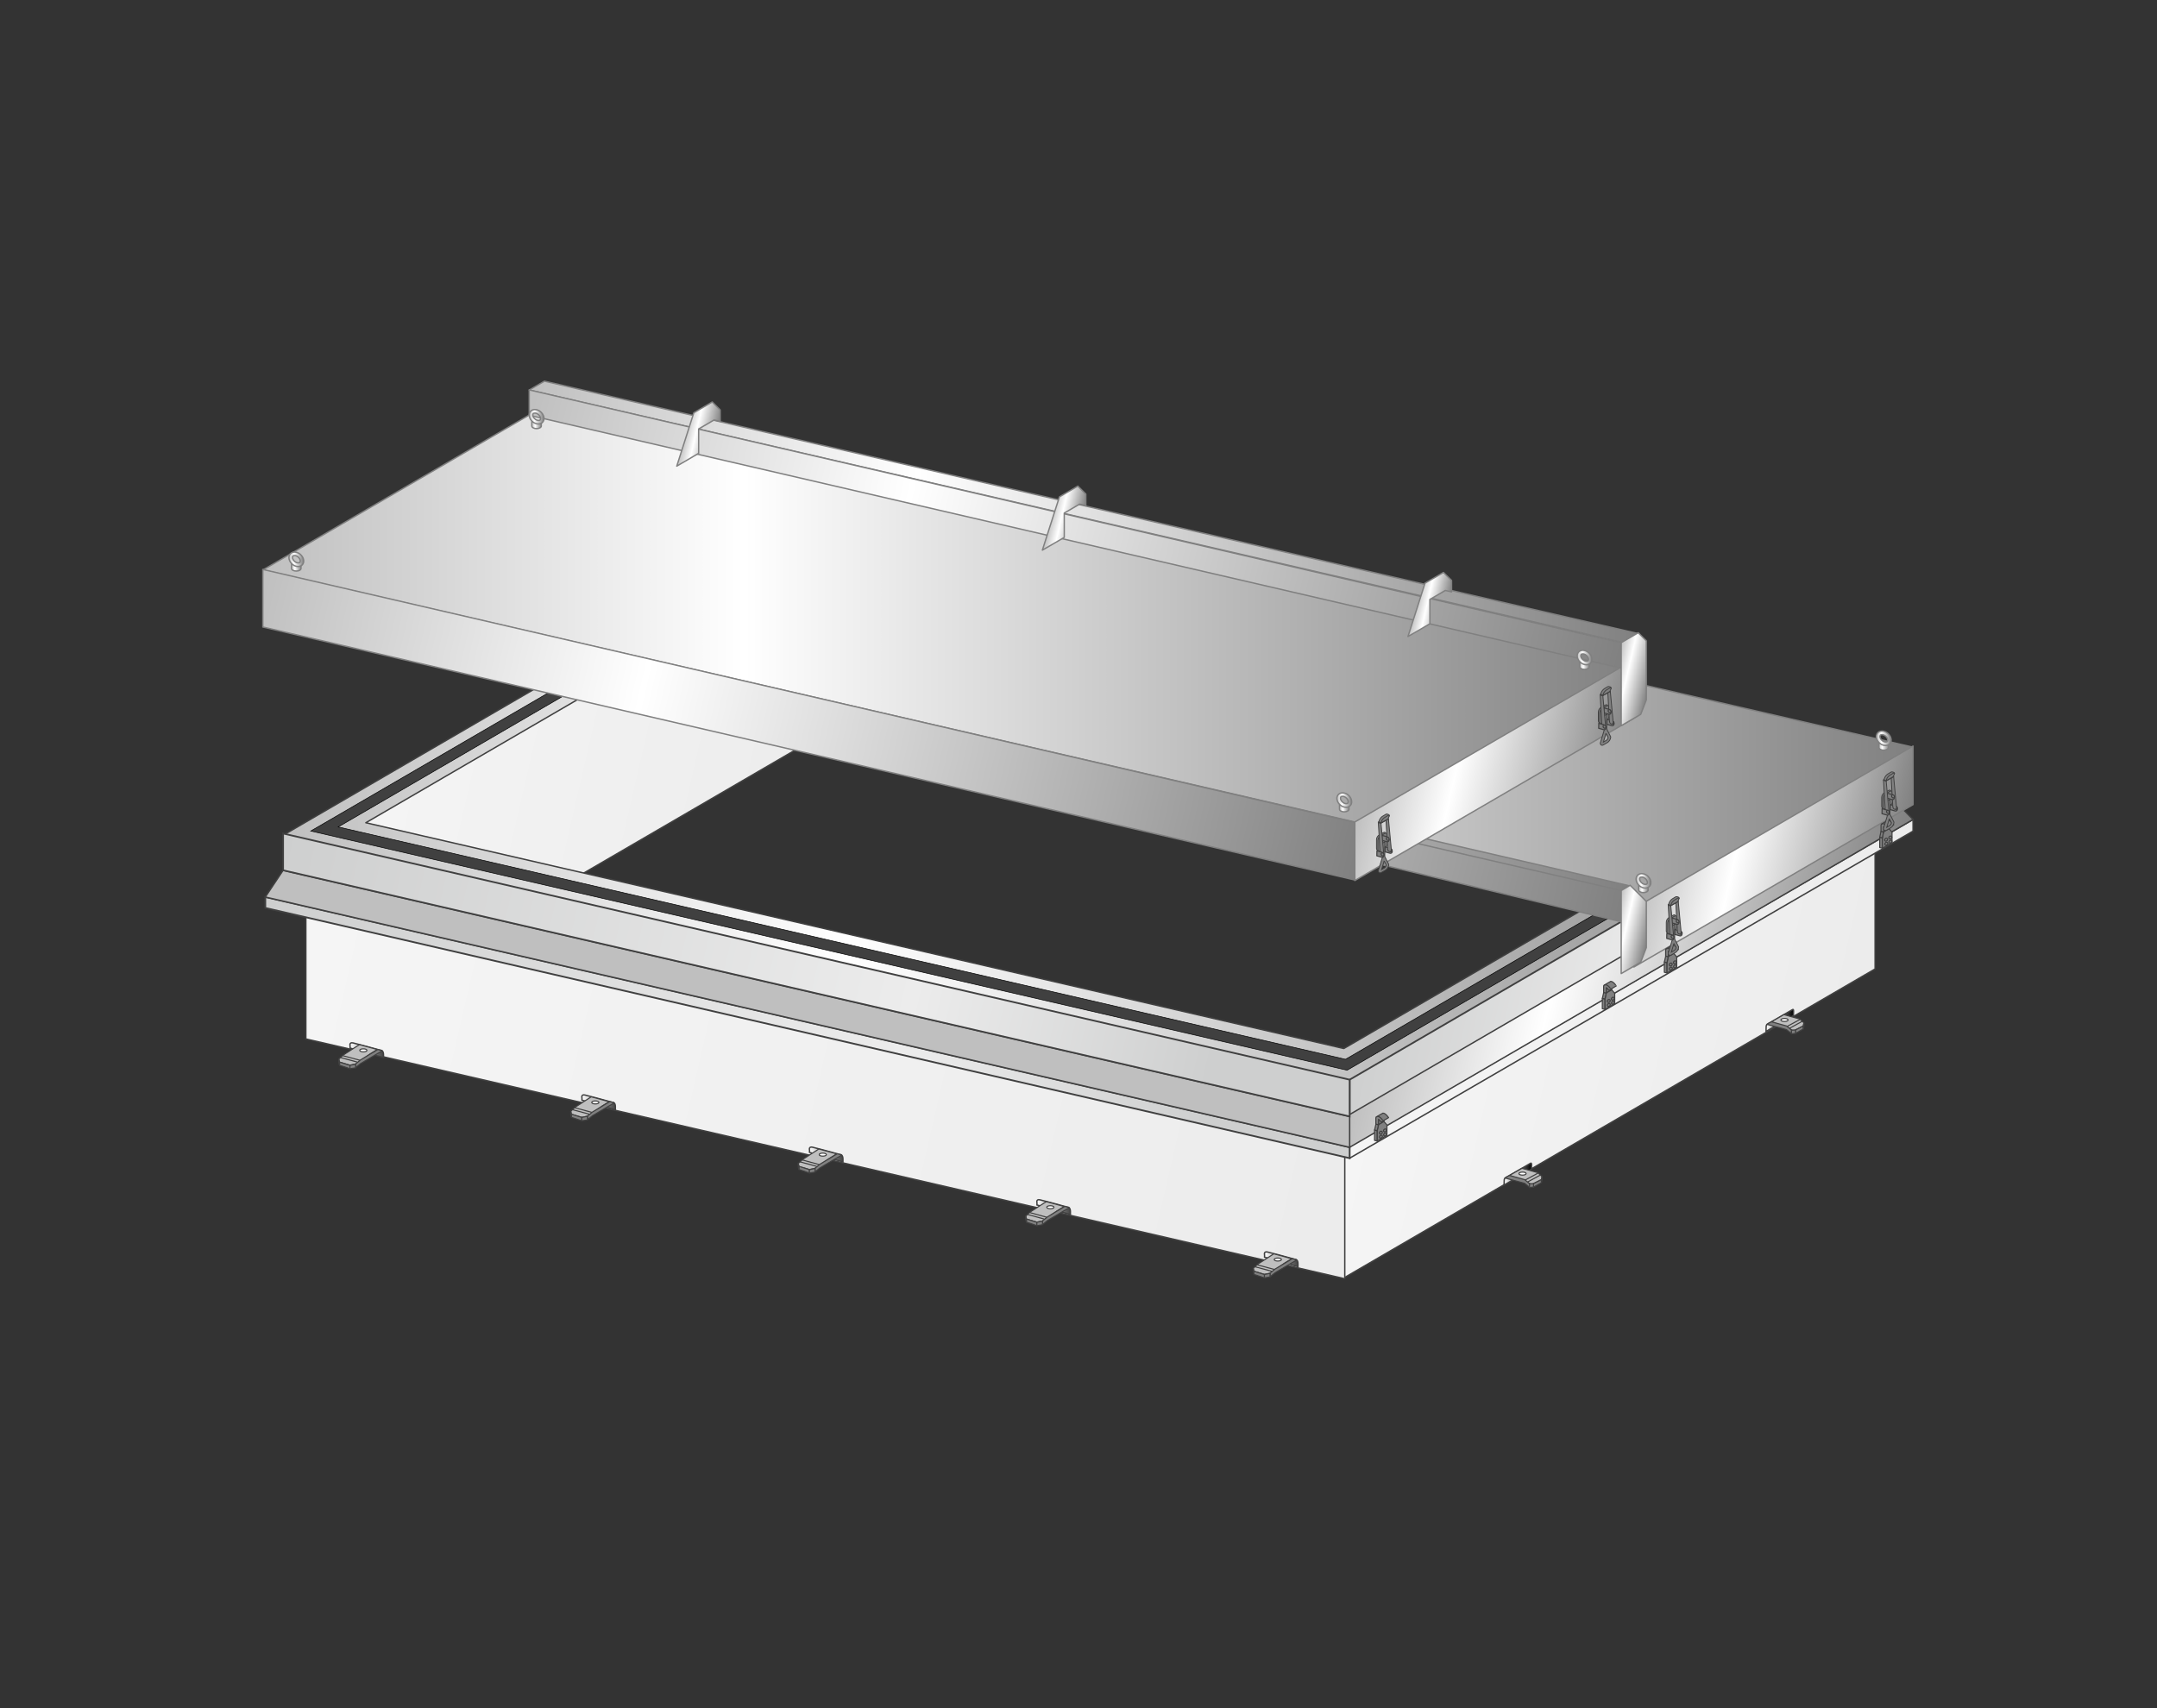 <?xml version="1.0" encoding="utf-8"?>
<!-- Generator: Adobe Illustrator 26.3.1, SVG Export Plug-In . SVG Version: 6.00 Build 0)  -->
<svg version="1.1" id="rht-flat" xmlns="http://www.w3.org/2000/svg" xmlns:xlink="http://www.w3.org/1999/xlink" x="0px" y="0px"
	 width="2000px" height="1584px" viewBox="0 0 2000 1584" style="enable-background:new 0 0 2000 1584;" xml:space="preserve">
<rect x="0" y="0" width="2000" height="1584" fill="#333333" stroke="none"/>
<style type="text/css">
	.st0{fill:url(#SVGID_1_);stroke:#404040;stroke-width:1.278;stroke-linejoin:round;}
	
		.st1{fill:url(#SVGID_00000009559369153485844640000003322473335904918947_);stroke:#404040;stroke-width:1.278;stroke-linejoin:round;}
	
		.st2{fill:url(#SVGID_00000122710750503793496670000003186075757005584284_);stroke:#404040;stroke-width:1.278;stroke-linejoin:round;}
	.st3{fill:#404040;stroke:#000000;stroke-width:0.547;}
	
		.st4{fill:url(#SVGID_00000075152124801431943650000014445292801521485714_);stroke:#404040;stroke-width:1.278;stroke-linejoin:round;}
	.st5{fill:url(#SVGID_00000020359294221091490410000017457966112449591435_);stroke:#404040;stroke-width:1.585;}
	
		.st6{fill:url(#SVGID_00000021100176521281621850000013816536925401574581_);stroke:#404040;stroke-width:1.306;stroke-linejoin:round;}
	.st7{fill:url(#SVGID_00000056395516765536215060000014758113800657006753_);stroke:#404040;stroke-width:1.278;}
	
		.st8{fill:url(#SVGID_00000088822333542447604950000003724182743922240943_);stroke:#404040;stroke-width:1.278;stroke-linejoin:round;}
	.st9{fill:url(#SVGID_00000174572885564632959280000004134238239663295678_);stroke:#404040;stroke-width:1.585;}
	.st10{fill:#BFBFBF;stroke:#404040;stroke-width:1.278;}
	.st11{fill:url(#SVGID_00000079471974845232687330000010910118337422829205_);stroke:#404040;stroke-width:1.585;}
	
		.st12{fill:url(#SVGID_00000022542222605887521750000013351843967751491007_);stroke:#808080;stroke-width:1.256;stroke-linejoin:round;}
	
		.st13{fill:url(#SVGID_00000181776088250415559430000003171018359048561584_);stroke:#808080;stroke-width:1.256;stroke-linejoin:round;}
	
		.st14{fill:url(#SVGID_00000034805141897273093760000015716853934607752631_);stroke:#808080;stroke-width:1.256;stroke-linejoin:round;}
	
		.st15{fill:url(#SVGID_00000113312410584560140570000000517453321170036644_);stroke:#808080;stroke-width:1.256;stroke-linejoin:round;}
	
		.st16{fill:url(#SVGID_00000005247105067850544590000009496053567770564527_);stroke:#808080;stroke-width:1.256;stroke-linejoin:round;}
	
		.st17{fill:url(#SVGID_00000165213210513303875310000012695779662244507036_);stroke:#808080;stroke-width:1.256;stroke-linejoin:round;}
	
		.st18{fill:url(#SVGID_00000046328213381477067400000011678233503140859268_);stroke:#808080;stroke-width:1.256;stroke-linejoin:round;}
	
		.st19{fill:url(#SVGID_00000022549272141122074060000000875899326250015882_);stroke:#808080;stroke-width:1.256;stroke-linejoin:round;}
	
		.st20{fill:url(#SVGID_00000150104328318919884480000001595517284622187420_);stroke:#808080;stroke-width:1.256;stroke-linejoin:round;}
	
		.st21{fill:url(#SVGID_00000024683878497406224570000008894077649832074682_);stroke:#808080;stroke-width:1.256;stroke-linejoin:round;}
	
		.st22{fill:url(#SVGID_00000015352933356996407410000017212956102149181357_);stroke:#808080;stroke-width:1.256;stroke-linejoin:round;}
	
		.st23{fill:url(#SVGID_00000038406521941704115460000017731288412086483612_);stroke:#808080;stroke-width:1.256;stroke-linejoin:round;}
	
		.st24{fill:url(#SVGID_00000023245384607589469880000005734934566344114052_);stroke:#808080;stroke-width:1.256;stroke-linejoin:round;}
	
		.st25{fill:url(#SVGID_00000125578593291443945870000012292883929299414970_);stroke:#808080;stroke-width:1.256;stroke-linejoin:round;}
	
		.st26{fill:url(#SVGID_00000005259234970918038970000001804531874038944923_);stroke:#808080;stroke-width:1.256;stroke-linejoin:round;}
	
		.st27{fill:url(#SVGID_00000076596478023130594330000000272413386993245362_);stroke:#808080;stroke-width:1.256;stroke-linejoin:round;}
	
		.st28{fill:url(#SVGID_00000150786831395937043740000008829839068320300419_);stroke:#808080;stroke-width:1.256;stroke-linejoin:round;}
	
		.st29{fill:url(#SVGID_00000131348642992057318250000013922816113659526564_);stroke:#808080;stroke-width:1.256;stroke-linejoin:round;}
	
		.st30{fill:url(#SVGID_00000102546009173533708860000014981393604243315075_);stroke:#808080;stroke-width:1.256;stroke-linejoin:round;}
	
		.st31{fill:url(#SVGID_00000150097618628825744750000000595682004244852670_);stroke:#808080;stroke-width:1.256;stroke-linejoin:round;}
	
		.st32{fill:url(#SVGID_00000098913278312644865910000010356072908344559237_);stroke:#808080;stroke-width:1.256;stroke-linejoin:round;}
	
		.st33{fill:url(#SVGID_00000134239413813619791110000017228488287022174857_);stroke:#808080;stroke-width:1.256;stroke-linejoin:round;}
	
		.st34{fill:url(#SVGID_00000036209214487344950530000017992636060496048774_);stroke:#808080;stroke-width:1.256;stroke-linejoin:round;}
	
		.st35{fill:url(#SVGID_00000066499724222703336550000010321503637645991343_);stroke:#808080;stroke-width:1.256;stroke-linejoin:round;}
	
		.st36{fill:url(#SVGID_00000119105347102101530360000006023938623065713848_);stroke:#808080;stroke-width:1.256;stroke-linejoin:round;}
	
		.st37{fill:url(#SVGID_00000139252502402447236170000014415820292403255453_);stroke:#808080;stroke-width:1.256;stroke-linejoin:round;}
	.st38{fill:#808080;stroke:#404040;stroke-width:1;stroke-linejoin:round;}
	.st39{fill:#808080;}
	.st40{fill:none;stroke:#404040;stroke-width:0.792;stroke-miterlimit:10;}
	.st41{fill:#808080;stroke:#404040;stroke-width:0.792;stroke-miterlimit:10;}
	.st42{fill:#808080;stroke:#404040;stroke-width:0.792;stroke-linejoin:round;stroke-miterlimit:10;}
	.st43{fill:url(#SVGID_00000168104850276742640930000012801479925008194998_);stroke:#404040;stroke-width:1.268;}
	.st44{fill:#BFBFBF;stroke:#404040;stroke-width:1.001;stroke-linejoin:round;}
	.st45{fill:#808080;stroke:#404040;stroke-width:1.001;stroke-linejoin:round;}
	.st46{fill:#FFFFFF;stroke:#404040;stroke-width:1;}
	
		.st47{fill:url(#SVGID_00000048480721763719262370000011742244680183613623_);stroke:#404040;stroke-width:1.001;stroke-linecap:round;stroke-linejoin:round;}
	
		.st48{fill:url(#SVGID_00000070833648541686450310000014046007680392003980_);stroke:#404040;stroke-width:1.001;stroke-linecap:round;stroke-linejoin:round;}
	.st49{fill:url(#SVGID_00000099629176735636035790000002693402426586274751_);stroke:#404040;stroke-width:1.268;}
	
		.st50{fill:url(#SVGID_00000176732759398336811820000013953080197458152103_);stroke:#404040;stroke-width:1.001;stroke-linecap:round;stroke-linejoin:round;}
	
		.st51{fill:url(#SVGID_00000034781574364735371650000003441542355699165619_);stroke:#404040;stroke-width:1.001;stroke-linecap:round;stroke-linejoin:round;}
	.st52{fill:url(#SVGID_00000164485888699747870980000003009722782877342360_);stroke:#404040;stroke-width:1.268;}
	
		.st53{fill:url(#SVGID_00000144318570929404418200000005497984088384149651_);stroke:#404040;stroke-width:1.001;stroke-linecap:round;stroke-linejoin:round;}
	
		.st54{fill:url(#SVGID_00000116921846297884031410000011000011804008198037_);stroke:#404040;stroke-width:1.001;stroke-linecap:round;stroke-linejoin:round;}
	.st55{fill:url(#SVGID_00000096042140965976859700000014334865138376704447_);stroke:#404040;stroke-width:1.268;}
	
		.st56{fill:url(#SVGID_00000035530675018811372480000018267722443297880240_);stroke:#404040;stroke-width:1.001;stroke-linecap:round;stroke-linejoin:round;}
	
		.st57{fill:url(#SVGID_00000043426613597225341600000007635660019187985825_);stroke:#404040;stroke-width:1.001;stroke-linecap:round;stroke-linejoin:round;}
	.st58{fill:url(#SVGID_00000031903611800294132290000007402815172340441253_);stroke:#404040;stroke-width:1.268;}
	
		.st59{fill:url(#SVGID_00000114778150302038820390000007745817435492261778_);stroke:#404040;stroke-width:1.001;stroke-linecap:round;stroke-linejoin:round;}
	
		.st60{fill:url(#SVGID_00000120534530427682261670000012073394902220867749_);stroke:#404040;stroke-width:1.001;stroke-linecap:round;stroke-linejoin:round;}
	.st61{enable-background:new    ;}
	
		.st62{fill:url(#SVGID_00000014610121154012017020000001322646977501070259_);stroke:#404040;stroke-width:1.268;stroke-miterlimit:10;}
	.st63{fill:none;stroke:#404040;stroke-width:1.001;stroke-linecap:round;stroke-linejoin:round;}
	
		.st64{fill:url(#SVGID_00000139264450603479003330000005335023226934934183_);stroke:#404040;stroke-width:1.268;stroke-miterlimit:10;}
</style>
<g>
	<linearGradient id="SVGID_1_" gradientUnits="userSpaceOnUse" x1="320.16" y1="673.537" x2="762.997" y2="775.774">
		<stop  offset="0" style="stop-color:#F5F5F5"/>
		<stop  offset="0.986" style="stop-color:#ECECEC"/>
		<stop  offset="0.991" style="stop-color:#ECECEC"/>
	</linearGradient>
	<polygon class="st0" points="787.7,666.3 787.7,496.2 294.9,782.9 294.9,953 	"/>
	
		<linearGradient id="SVGID_00000001658780854839426630000011810444240191952311_" gradientUnits="userSpaceOnUse" x1="755.54" y1="589.137" x2="1756.315" y2="820.184">
		<stop  offset="0" style="stop-color:#F5F5F5"/>
		<stop  offset="0.986" style="stop-color:#ECECEC"/>
		<stop  offset="0.991" style="stop-color:#ECECEC"/>
	</linearGradient>
	
		<polygon style="fill:url(#SVGID_00000001658780854839426630000011810444240191952311_);stroke:#404040;stroke-width:1.278;stroke-linejoin:round;" points="
		773.6,675.8 773.6,510.9 1736.9,733.3 1736.9,898.2 	"/>
	<g>
		
			<linearGradient id="SVGID_00000052104035958380087980000016463341802685171873_" gradientUnits="userSpaceOnUse" x1="262.543" y1="741.611" x2="1756.053" y2="741.611">
			<stop  offset="0" style="stop-color:#BFBFBF"/>
			<stop  offset="0.35" style="stop-color:#FFFFFF"/>
			<stop  offset="1" style="stop-color:#808080"/>
		</linearGradient>
		
			<path style="fill:url(#SVGID_00000052104035958380087980000016463341802685171873_);stroke:#404040;stroke-width:1.278;stroke-linejoin:round;" d="
			M772.5,510.9l906.9,209.4l-433.4,252.1L339.2,763L772.5,510.9 M768,480.5L262.5,774.6l988.1,228.1l505.4-294.1L768,480.5
			L768,480.5z"/>
	</g>
	<path class="st3" d="M771,500.7l1.2,0.3l924.9,213.5l7.8,1.8l-6.9,4l-449.4,261.5l-1.1,0.6l-1.2-0.3L321.4,768.7l-7.8-1.8l6.9-4
		l449.4-261.5L771,500.7 M769.5,490.6l-4.3,2.5L315.8,754.6l-27.7,16.1l31.2,7.2l924.9,213.5l4.9,1.1l4.3-2.5l449.4-261.5l27.7-16.1
		l-31.2-7.2L774.4,491.8L769.5,490.6L769.5,490.6z"/>
	
		<linearGradient id="SVGID_00000108294834094124771730000017679398697744499902_" gradientUnits="userSpaceOnUse" x1="1274.446" y1="922.097" x2="1710.497" y2="1022.768">
		<stop  offset="0" style="stop-color:#F5F5F5"/>
		<stop  offset="0.986" style="stop-color:#ECECEC"/>
		<stop  offset="0.991" style="stop-color:#ECECEC"/>
	</linearGradient>
	
		<polygon style="fill:url(#SVGID_00000108294834094124771730000017679398697744499902_);stroke:#404040;stroke-width:1.278;stroke-linejoin:round;" points="
		1738.6,898.6 1738.6,759.4 1245.8,1046.1 1245.8,1185.3 	"/>
	
		<linearGradient id="SVGID_00000169519214217947399570000012171949112755565232_" gradientUnits="userSpaceOnUse" x1="1292.492" y1="823.239" x2="1714.373" y2="920.638">
		<stop  offset="0" style="stop-color:#CECFCF"/>
		<stop  offset="0.59" style="stop-color:#ECECEC"/>
		<stop  offset="0.866" style="stop-color:#CECFCF"/>
		<stop  offset="0.969" style="stop-color:#CECFCF"/>
	</linearGradient>
	
		<polygon style="fill:url(#SVGID_00000169519214217947399570000012171949112755565232_);stroke:#404040;stroke-width:1.585;" points="
		1754.9,742.5 1754.9,708.3 1251.4,1001.3 1251.4,1035.4 	"/>
	
		<linearGradient id="SVGID_00000036969671326846318120000017863942130964766886_" gradientUnits="userSpaceOnUse" x1="1296.667" y1="867.211" x2="1729.114" y2="967.05">
		<stop  offset="0" style="stop-color:#F5F5F5"/>
		<stop  offset="0.986" style="stop-color:#ECECEC"/>
		<stop  offset="0.991" style="stop-color:#ECECEC"/>
	</linearGradient>
	
		<polygon style="fill:url(#SVGID_00000036969671326846318120000017863942130964766886_);stroke:#404040;stroke-width:1.306;stroke-linejoin:round;" points="
		1773.8,770.8 1773.8,760 1251.4,1063.3 1251.4,1074.1 	"/>
	
		<linearGradient id="SVGID_00000103263912966455412660000015712329627830946209_" gradientUnits="userSpaceOnUse" x1="1292.905" y1="853.78" x2="1729.515" y2="954.579">
		<stop  offset="0" style="stop-color:#BFBFBF"/>
		<stop  offset="0.35" style="stop-color:#FFFFFF"/>
		<stop  offset="1" style="stop-color:#808080"/>
	</linearGradient>
	
		<polygon style="fill:url(#SVGID_00000103263912966455412660000015712329627830946209_);stroke:#404040;stroke-width:1.278;" points="
		1773.8,760 1754.9,740.7 1251.4,1033.6 1251.4,1064 	"/>
	
		<linearGradient id="SVGID_00000108275259686375267910000002180248286750224545_" gradientUnits="userSpaceOnUse" x1="268.341" y1="890.379" x2="1263.47" y2="1120.123">
		<stop  offset="0" style="stop-color:#F5F5F5"/>
		<stop  offset="0.986" style="stop-color:#ECECEC"/>
		<stop  offset="0.991" style="stop-color:#ECECEC"/>
	</linearGradient>
	
		<polygon style="fill:url(#SVGID_00000108275259686375267910000002180248286750224545_);stroke:#404040;stroke-width:1.278;stroke-linejoin:round;" points="
		283.6,963.5 283.6,824.3 1246.9,1046.7 1246.9,1185.9 	"/>
	
		<linearGradient id="SVGID_00000041293743297568586060000010937911935771998902_" gradientUnits="userSpaceOnUse" x1="245.952" y1="952.986" x2="1251.385" y2="952.986">
		<stop  offset="0" style="stop-color:#CECFCF"/>
		<stop  offset="0.59" style="stop-color:#ECECEC"/>
		<stop  offset="0.866" style="stop-color:#CECFCF"/>
		<stop  offset="0.969" style="stop-color:#CECFCF"/>
	</linearGradient>
	
		<polygon style="fill:url(#SVGID_00000041293743297568586060000010937911935771998902_);stroke:#404040;stroke-width:1.585;" points="
		246,831.9 246,842 1251.4,1074.1 1251.4,1064 	"/>
	<polygon class="st10" points="246,831.9 262.5,807.1 1251.4,1035.4 1251.4,1064 	"/>
	
		<linearGradient id="SVGID_00000026867189665010138290000008426497118737847951_" gradientUnits="userSpaceOnUse" x1="258.8" y1="789.192" x2="1256.424" y2="1019.511">
		<stop  offset="0" style="stop-color:#CECFCF"/>
		<stop  offset="0.59" style="stop-color:#ECECEC"/>
		<stop  offset="0.866" style="stop-color:#CECFCF"/>
		<stop  offset="0.969" style="stop-color:#CECFCF"/>
	</linearGradient>
	
		<polygon style="fill:url(#SVGID_00000026867189665010138290000008426497118737847951_);stroke:#404040;stroke-width:1.585;" points="
		1251.4,1001.3 262.5,773 262.5,807.1 1251.4,1035.4 	"/>
	
		<linearGradient id="SVGID_00000007389968322927770390000001925136744836876442_" gradientUnits="userSpaceOnUse" x1="499.834" y1="650.744" x2="1774.773" y2="650.744">
		<stop  offset="0" style="stop-color:#BFBFBF"/>
		<stop  offset="0.35" style="stop-color:#FFFFFF"/>
		<stop  offset="1" style="stop-color:#808080"/>
	</linearGradient>
	
		<polygon style="fill:url(#SVGID_00000007389968322927770390000001925136744836876442_);stroke:#808080;stroke-width:1.256;stroke-linejoin:round;" points="
		758.1,458.4 499.8,608.7 1514.8,843 1773.1,692.8 	"/>
	
		<linearGradient id="SVGID_00000145780518215886585060000009515429242864580792_" gradientUnits="userSpaceOnUse" x1="1532.1" y1="768.444" x2="1757.02" y2="820.37">
		<stop  offset="0" style="stop-color:#BFBFBF"/>
		<stop  offset="0.35" style="stop-color:#FFFFFF"/>
		<stop  offset="1" style="stop-color:#808080"/>
	</linearGradient>
	
		<polygon style="fill:url(#SVGID_00000145780518215886585060000009515429242864580792_);stroke:#808080;stroke-width:1.256;stroke-linejoin:round;" points="
		1515,842.5 1515,896.8 1773.8,746.2 1773.8,691.9 	"/>
	
		<linearGradient id="SVGID_00000055699464276681182510000006293196842953984155_" gradientUnits="userSpaceOnUse" x1="243.7" y1="570.617" x2="1518.639" y2="570.617">
		<stop  offset="0" style="stop-color:#BFBFBF"/>
		<stop  offset="0.35" style="stop-color:#FFFFFF"/>
		<stop  offset="1" style="stop-color:#808080"/>
	</linearGradient>
	
		<polygon style="fill:url(#SVGID_00000055699464276681182510000006293196842953984155_);stroke:#808080;stroke-width:1.256;stroke-linejoin:round;" points="
		502,378.3 243.7,528.6 1258.7,762.9 1517,612.6 	"/>
	
		<linearGradient id="SVGID_00000112616200649306803830000000151608478192231858_" gradientUnits="userSpaceOnUse" x1="490.706" y1="474.76" x2="1521.119" y2="474.76">
		<stop  offset="0" style="stop-color:#BFBFBF"/>
		<stop  offset="0.35" style="stop-color:#FFFFFF"/>
		<stop  offset="1" style="stop-color:#808080"/>
	</linearGradient>
	
		<polygon style="fill:url(#SVGID_00000112616200649306803830000000151608478192231858_);stroke:#808080;stroke-width:1.256;stroke-linejoin:round;" points="
		504.8,353.5 490.7,361.7 1505.7,596 1519.8,587.8 	"/>
	
		<linearGradient id="SVGID_00000134931410191043287380000015587237494765466523_" gradientUnits="userSpaceOnUse" x1="487.337" y1="604.918" x2="1507.853" y2="840.523">
		<stop  offset="0" style="stop-color:#BFBFBF"/>
		<stop  offset="0.35" style="stop-color:#FFFFFF"/>
		<stop  offset="1" style="stop-color:#808080"/>
	</linearGradient>
	
		<polygon style="fill:url(#SVGID_00000134931410191043287380000015587237494765466523_);stroke:#808080;stroke-width:1.256;stroke-linejoin:round;" points="
		1503.2,824.9 490.7,590.3 490.7,613.8 1503.2,854.8 	"/>
	
		<linearGradient id="SVGID_00000173848367137320576050000005787640363071000460_" gradientUnits="userSpaceOnUse" x1="487.908" y1="706.42" x2="1511.748" y2="706.42">
		<stop  offset="0" style="stop-color:#BFBFBF"/>
		<stop  offset="0.35" style="stop-color:#FFFFFF"/>
		<stop  offset="1" style="stop-color:#808080"/>
	</linearGradient>
	
		<polygon style="fill:url(#SVGID_00000173848367137320576050000005787640363071000460_);stroke:#808080;stroke-width:1.256;stroke-linejoin:round;" points="
		495.4,587.1 487.9,591.5 1502.9,825.8 1510.4,821.4 	"/>
	
		<linearGradient id="SVGID_00000109709083720572957960000011851287644139742886_" gradientUnits="userSpaceOnUse" x1="488.041" y1="373.147" x2="1507.146" y2="608.426">
		<stop  offset="0" style="stop-color:#BFBFBF"/>
		<stop  offset="0.35" style="stop-color:#FFFFFF"/>
		<stop  offset="1" style="stop-color:#808080"/>
	</linearGradient>
	
		<polygon style="fill:url(#SVGID_00000109709083720572957960000011851287644139742886_);stroke:#808080;stroke-width:1.256;stroke-linejoin:round;" points="
		1503.2,596.2 490.7,361.6 490.7,385.1 1503.2,619.7 	"/>
	
		<linearGradient id="SVGID_00000057837731584447896000000001719409242626965141_" gradientUnits="userSpaceOnUse" x1="1273.259" y1="688.255" x2="1498.18" y2="740.182">
		<stop  offset="0" style="stop-color:#BFBFBF"/>
		<stop  offset="0.35" style="stop-color:#FFFFFF"/>
		<stop  offset="1" style="stop-color:#808080"/>
	</linearGradient>
	
		<polygon style="fill:url(#SVGID_00000057837731584447896000000001719409242626965141_);stroke:#808080;stroke-width:1.256;stroke-linejoin:round;" points="
		1256.2,762.3 1256.2,816.6 1515,666 1515,611.8 	"/>
	
		<linearGradient id="SVGID_00000125566196730754762970000003765597453351672460_" gradientUnits="userSpaceOnUse" x1="1496.133" y1="626.458" x2="1529.968" y2="634.27">
		<stop  offset="0" style="stop-color:#BFBFBF"/>
		<stop  offset="0.35" style="stop-color:#FFFFFF"/>
		<stop  offset="1" style="stop-color:#808080"/>
	</linearGradient>
	
		<polygon style="fill:url(#SVGID_00000125566196730754762970000003765597453351672460_);stroke:#808080;stroke-width:1.256;stroke-linejoin:round;" points="
		1526.5,649 1526.5,594.3 1519,586.8 1503.2,596 1503.2,673 1521.3,662.5 	"/>
	
		<linearGradient id="SVGID_00000026862621402437497460000010094045118939555479_" gradientUnits="userSpaceOnUse" x1="1312.871" y1="558.505" x2="1342.128" y2="565.259">
		<stop  offset="0" style="stop-color:#BFBFBF"/>
		<stop  offset="0.35" style="stop-color:#FFFFFF"/>
		<stop  offset="1" style="stop-color:#808080"/>
	</linearGradient>
	
		<polygon style="fill:url(#SVGID_00000026862621402437497460000010094045118939555479_);stroke:#808080;stroke-width:1.256;stroke-linejoin:round;" points="
		1338.4,530.9 1321.3,540.8 1305.5,590.3 1325.8,578.5 1325.8,555.9 1340.1,547.6 1345.9,548.9 1345.9,538.3 	"/>
	
		<linearGradient id="SVGID_00000005260076574196726720000002032828500691801219_" gradientUnits="userSpaceOnUse" x1="973.853" y1="478.42" x2="1003.11" y2="485.175">
		<stop  offset="0" style="stop-color:#BFBFBF"/>
		<stop  offset="0.35" style="stop-color:#FFFFFF"/>
		<stop  offset="1" style="stop-color:#808080"/>
	</linearGradient>
	
		<polygon style="fill:url(#SVGID_00000005260076574196726720000002032828500691801219_);stroke:#808080;stroke-width:1.256;stroke-linejoin:round;" points="
		999.4,450.8 982.3,460.8 966.5,510.2 986.8,498.4 986.8,475.8 1001.1,467.5 1006.8,468.8 1006.8,458.2 	"/>
	
		<linearGradient id="SVGID_00000135693313588787210560000014168708009959578765_" gradientUnits="userSpaceOnUse" x1="634.835" y1="400.443" x2="664.092" y2="407.197">
		<stop  offset="0" style="stop-color:#BFBFBF"/>
		<stop  offset="0.35" style="stop-color:#FFFFFF"/>
		<stop  offset="1" style="stop-color:#808080"/>
	</linearGradient>
	
		<polygon style="fill:url(#SVGID_00000135693313588787210560000014168708009959578765_);stroke:#808080;stroke-width:1.256;stroke-linejoin:round;" points="
		660.4,372.8 643.3,382.8 627.5,432.3 647.8,420.4 647.8,397.8 662.1,389.5 667.8,390.8 667.8,380.2 	"/>
	<g>
		
			<linearGradient id="SVGID_00000098937367251768390780000010078039468487223728_" gradientUnits="userSpaceOnUse" x1="270.346" y1="526.386" x2="279.22" y2="526.386">
			<stop  offset="0" style="stop-color:#BFBFBF"/>
			<stop  offset="0.35" style="stop-color:#FFFFFF"/>
			<stop  offset="1" style="stop-color:#808080"/>
		</linearGradient>
		
			<path style="fill:url(#SVGID_00000098937367251768390780000010078039468487223728_);stroke:#808080;stroke-width:1.256;stroke-linejoin:round;" d="
			M270.3,523.1v4.1c0,1.3,2,2.4,4.4,2.4c2.5,0,4.4-1.1,4.4-2.4v-4.1H270.3z"/>
		<g>
			
				<linearGradient id="SVGID_00000178918775861016867580000003480369004453707195_" gradientUnits="userSpaceOnUse" x1="267.912" y1="518.623" x2="281.654" y2="518.623">
				<stop  offset="0" style="stop-color:#BFBFBF"/>
				<stop  offset="0.35" style="stop-color:#FFFFFF"/>
				<stop  offset="1" style="stop-color:#808080"/>
			</linearGradient>
			
				<path style="fill:url(#SVGID_00000178918775861016867580000003480369004453707195_);stroke:#808080;stroke-width:1.256;stroke-linejoin:round;" d="
				M273.1,515.2c2.2,0,4.6,2,5.2,4.2c0.2,0.8,0.1,1.5-0.2,2c-0.4,0.5-1.1,0.6-1.6,0.6c-2.2,0-4.6-2-5.2-4.2c-0.2-0.8-0.1-1.5,0.2-2
				C271.9,515.3,272.6,515.2,273.1,515.2 M273.1,512c-3.7,0-5.9,3-5,6.7s4.6,6.7,8.3,6.7c3.7,0,5.9-3,5-6.7S276.8,512,273.1,512
				L273.1,512z"/>
		</g>
	</g>
	<g>
		
			<linearGradient id="SVGID_00000072966822459046232580000011574955202457578153_" gradientUnits="userSpaceOnUse" x1="493.14" y1="394.254" x2="502.014" y2="394.254">
			<stop  offset="0" style="stop-color:#BFBFBF"/>
			<stop  offset="0.35" style="stop-color:#FFFFFF"/>
			<stop  offset="1" style="stop-color:#808080"/>
		</linearGradient>
		
			<path style="fill:url(#SVGID_00000072966822459046232580000011574955202457578153_);stroke:#808080;stroke-width:1.256;stroke-linejoin:round;" d="
			M493.1,391v4.1c0,1.3,2,2.4,4.4,2.4s4.4-1.1,4.4-2.4V391H493.1z"/>
		<g>
			
				<linearGradient id="SVGID_00000124862673826291559050000008594910284507955371_" gradientUnits="userSpaceOnUse" x1="490.706" y1="386.49" x2="504.449" y2="386.49">
				<stop  offset="0" style="stop-color:#BFBFBF"/>
				<stop  offset="0.35" style="stop-color:#FFFFFF"/>
				<stop  offset="1" style="stop-color:#808080"/>
			</linearGradient>
			
				<path style="fill:url(#SVGID_00000124862673826291559050000008594910284507955371_);stroke:#808080;stroke-width:1.256;stroke-linejoin:round;" d="
				M495.9,383.1c2.2,0,4.6,2,5.2,4.2c0.2,0.8,0.1,1.5-0.2,2c-0.4,0.5-1.1,0.6-1.6,0.6c-2.2,0-4.6-2-5.2-4.2c-0.2-0.8-0.1-1.5,0.2-2
				C494.7,383.2,495.4,383.1,495.9,383.1 M495.9,379.8c-3.7,0-5.9,3-5,6.7c0.9,3.7,4.6,6.7,8.3,6.7c3.7,0,5.9-3,5-6.7
				C503.3,382.8,499.6,379.8,495.9,379.8L495.9,379.8z"/>
		</g>
	</g>
	<g>
		
			<linearGradient id="SVGID_00000124844944388432297570000013005990633523493301_" gradientUnits="userSpaceOnUse" x1="1242.022" y1="749.68" x2="1250.896" y2="749.68">
			<stop  offset="0" style="stop-color:#BFBFBF"/>
			<stop  offset="0.35" style="stop-color:#FFFFFF"/>
			<stop  offset="1" style="stop-color:#808080"/>
		</linearGradient>
		
			<path style="fill:url(#SVGID_00000124844944388432297570000013005990633523493301_);stroke:#808080;stroke-width:1.256;stroke-linejoin:round;" d="
			M1242,746.4v4.1c0,1.3,2,2.4,4.4,2.4s4.4-1.1,4.4-2.4v-4.1H1242z"/>
		<g>
			
				<linearGradient id="SVGID_00000067955825540827815140000018206759161636753812_" gradientUnits="userSpaceOnUse" x1="1239.588" y1="741.916" x2="1253.33" y2="741.916">
				<stop  offset="0" style="stop-color:#BFBFBF"/>
				<stop  offset="0.35" style="stop-color:#FFFFFF"/>
				<stop  offset="1" style="stop-color:#808080"/>
			</linearGradient>
			
				<path style="fill:url(#SVGID_00000067955825540827815140000018206759161636753812_);stroke:#808080;stroke-width:1.256;stroke-linejoin:round;" d="
				M1244.8,738.5c2.2,0,4.6,2,5.2,4.2c0.2,0.8,0.1,1.5-0.2,2c-0.4,0.5-1.1,0.6-1.6,0.6c-2.2,0-4.6-2-5.2-4.2c-0.2-0.8-0.1-1.5,0.2-2
				C1243.6,738.6,1244.3,738.5,1244.8,738.5 M1244.8,735.3c-3.7,0-5.9,3-5,6.7c0.9,3.7,4.6,6.7,8.3,6.7s5.9-3,5-6.7
				C1252.2,738.2,1248.5,735.3,1244.8,735.3L1244.8,735.3z"/>
		</g>
	</g>
	<g>
		
			<linearGradient id="SVGID_00000023977936398218467660000005054624581040225211_" gradientUnits="userSpaceOnUse" x1="1464.816" y1="617.547" x2="1473.69" y2="617.547">
			<stop  offset="0" style="stop-color:#BFBFBF"/>
			<stop  offset="0.35" style="stop-color:#FFFFFF"/>
			<stop  offset="1" style="stop-color:#808080"/>
		</linearGradient>
		
			<path style="fill:url(#SVGID_00000023977936398218467660000005054624581040225211_);stroke:#808080;stroke-width:1.256;stroke-linejoin:round;" d="
			M1464.8,614.3v4.1c0,1.3,2,2.4,4.4,2.4c2.5,0,4.4-1.1,4.4-2.4v-4.1H1464.8z"/>
		<g>
			
				<linearGradient id="SVGID_00000032629428816873981260000004347201213941462408_" gradientUnits="userSpaceOnUse" x1="1462.381" y1="609.783" x2="1476.124" y2="609.783">
				<stop  offset="0" style="stop-color:#BFBFBF"/>
				<stop  offset="0.35" style="stop-color:#FFFFFF"/>
				<stop  offset="1" style="stop-color:#808080"/>
			</linearGradient>
			
				<path style="fill:url(#SVGID_00000032629428816873981260000004347201213941462408_);stroke:#808080;stroke-width:1.256;stroke-linejoin:round;" d="
				M1467.6,606.4c2.2,0,4.6,2,5.2,4.2c0.2,0.8,0.1,1.5-0.2,2c-0.4,0.5-1.1,0.6-1.6,0.6c-2.2,0-4.6-2-5.2-4.2c-0.2-0.8-0.1-1.5,0.2-2
				C1466.4,606.5,1467.1,606.4,1467.6,606.4 M1467.6,603.1c-3.7,0-5.9,3-5,6.7c0.9,3.7,4.6,6.7,8.3,6.7s5.9-3,5-6.7
				S1471.3,603.1,1467.6,603.1L1467.6,603.1z"/>
		</g>
	</g>
	<g>
		
			<linearGradient id="SVGID_00000085246278206115957510000006681691401045511604_" gradientUnits="userSpaceOnUse" x1="1519.418" y1="824.587" x2="1528.292" y2="824.587">
			<stop  offset="0" style="stop-color:#BFBFBF"/>
			<stop  offset="0.35" style="stop-color:#FFFFFF"/>
			<stop  offset="1" style="stop-color:#808080"/>
		</linearGradient>
		
			<path style="fill:url(#SVGID_00000085246278206115957510000006681691401045511604_);stroke:#808080;stroke-width:1.256;stroke-linejoin:round;" d="
			M1519.4,821.3v4.1c0,1.3,2,2.4,4.4,2.4s4.4-1.1,4.4-2.4v-4.1H1519.4z"/>
		<g>
			
				<linearGradient id="SVGID_00000137831044883578536630000011647650224946457015_" gradientUnits="userSpaceOnUse" x1="1516.983" y1="816.824" x2="1530.726" y2="816.824">
				<stop  offset="0" style="stop-color:#BFBFBF"/>
				<stop  offset="0.35" style="stop-color:#FFFFFF"/>
				<stop  offset="1" style="stop-color:#808080"/>
			</linearGradient>
			
				<path style="fill:url(#SVGID_00000137831044883578536630000011647650224946457015_);stroke:#808080;stroke-width:1.256;stroke-linejoin:round;" d="
				M1522.2,813.4c2.2,0,4.6,2,5.2,4.2c0.2,0.8,0.1,1.5-0.2,2c-0.4,0.5-1.1,0.6-1.6,0.6c-2.2,0-4.6-2-5.2-4.2c-0.2-0.8-0.1-1.5,0.2-2
				C1521,813.5,1521.7,813.4,1522.2,813.4 M1522.2,810.2c-3.7,0-5.9,3-5,6.7c0.9,3.7,4.6,6.7,8.3,6.7s5.9-3,5-6.7
				C1529.6,813.1,1525.9,810.2,1522.2,810.2L1522.2,810.2z"/>
		</g>
	</g>
	<g>
		
			<linearGradient id="SVGID_00000045600998179770946260000014340817519172369809_" gradientUnits="userSpaceOnUse" x1="1742.212" y1="692.454" x2="1751.086" y2="692.454">
			<stop  offset="0" style="stop-color:#BFBFBF"/>
			<stop  offset="0.35" style="stop-color:#FFFFFF"/>
			<stop  offset="1" style="stop-color:#808080"/>
		</linearGradient>
		
			<path style="fill:url(#SVGID_00000045600998179770946260000014340817519172369809_);stroke:#808080;stroke-width:1.256;stroke-linejoin:round;" d="
			M1742.2,689.2v4.1c0,1.3,2,2.4,4.4,2.4s4.4-1.1,4.4-2.4v-4.1H1742.2z"/>
		<g>
			
				<linearGradient id="SVGID_00000110457945457516883280000000401007220807684994_" gradientUnits="userSpaceOnUse" x1="1739.777" y1="684.691" x2="1753.52" y2="684.691">
				<stop  offset="0" style="stop-color:#BFBFBF"/>
				<stop  offset="0.35" style="stop-color:#FFFFFF"/>
				<stop  offset="1" style="stop-color:#808080"/>
			</linearGradient>
			
				<path style="fill:url(#SVGID_00000110457945457516883280000000401007220807684994_);stroke:#808080;stroke-width:1.256;stroke-linejoin:round;" d="
				M1745,681.3c2.2,0,4.6,2,5.2,4.2c0.2,0.8,0.1,1.5-0.2,2c-0.4,0.5-1.1,0.6-1.6,0.6c-2.2,0-4.6-2-5.2-4.2c-0.2-0.8-0.1-1.5,0.2-2
				C1743.8,681.4,1744.5,681.3,1745,681.3 M1745,678c-3.7,0-5.9,3-5,6.7c0.9,3.7,4.6,6.7,8.3,6.7s5.9-3,5-6.7
				C1752.4,681,1748.7,678,1745,678L1745,678z"/>
		</g>
	</g>
	
		<linearGradient id="SVGID_00000101065913773893927460000010917755868315061939_" gradientUnits="userSpaceOnUse" x1="1495.463" y1="859.194" x2="1529.298" y2="867.005">
		<stop  offset="0" style="stop-color:#BFBFBF"/>
		<stop  offset="0.35" style="stop-color:#FFFFFF"/>
		<stop  offset="1" style="stop-color:#808080"/>
	</linearGradient>
	
		<polygon style="fill:url(#SVGID_00000101065913773893927460000010917755868315061939_);stroke:#808080;stroke-width:1.256;stroke-linejoin:round;" points="
		1511.5,821 1503.2,825.9 1503.2,902.9 1521.3,892.3 1526.5,878.8 1526.5,836 	"/>
	
		<linearGradient id="SVGID_00000120558316704345227960000008021326944219079863_" gradientUnits="userSpaceOnUse" x1="237.752" y1="553.883" x2="1263.433" y2="790.68">
		<stop  offset="0" style="stop-color:#BFBFBF"/>
		<stop  offset="0.35" style="stop-color:#FFFFFF"/>
		<stop  offset="1" style="stop-color:#808080"/>
	</linearGradient>
	
		<polygon style="fill:url(#SVGID_00000120558316704345227960000008021326944219079863_);stroke:#808080;stroke-width:1.256;stroke-linejoin:round;" points="
		1256.2,762.7 243.7,528.1 243.7,581.5 1256.2,816.1 	"/>
	<g>
		<polygon class="st38" points="1742.9,776.5 1742.9,786 1745.4,786.6 1745.4,777.1 		"/>
		<polygon class="st38" points="1751.6,763 1746.4,766 1746.4,771.5 1751.6,768.5 		"/>
		<polygon class="st38" points="1751.6,768.5 1746.4,771.5 1745.4,777 1745.4,786.6 1754.3,781.4 1754.3,771.8 		"/>
		<polygon class="st38" points="1742.9,776.5 1745.4,777 1746.4,771.5 1744.1,770.9 		"/>
		<path class="st38" d="M1750.7,760.7c0,0-6.9,3.8-6.2,3.8c2.3,0,4.6,1.9,5.6,3.8l5.8-3.4C1755.8,764.9,1753.2,760.7,1750.7,760.7z"
			/>
		<path class="st38" d="M1745.5,764c-0.7,0-1.4,0.6-1.4,1.4c0,0.1,0,0.1,0,0.2v5.4l2.5,0.6v-5.1c1.2,0.9,2.1,2.1,2.4,2.6l1.9-1.1
			C1750.9,767.9,1747.5,763,1745.5,764z"/>
		
			<ellipse transform="matrix(0.75 -0.662 0.662 0.75 -77.547 1352.043)" class="st38" cx="1748" cy="778.5" rx="1.5" ry="1.2"/>
		
			<ellipse transform="matrix(0.75 -0.662 0.662 0.75 -75.237 1354.108)" class="st38" cx="1751.9" cy="776.5" rx="1.5" ry="1.2"/>
		
			<ellipse transform="matrix(0.75 -0.662 0.662 0.75 -80.023 1353.062)" class="st38" cx="1748.2" cy="782.3" rx="1.5" ry="1.2"/>
		
			<ellipse transform="matrix(0.75 -0.662 0.662 0.75 -77.713 1355.128)" class="st38" cx="1752" cy="780.3" rx="1.5" ry="1.2"/>
	</g>
	<g>
		<g>
			<path class="st39" d="M1751,746.8c1.3-0.7,2.3-2.6,2.3-4.1v-8.3c0-1.5-1-2.1-2.3-1.3l-4,2.3c-1.3,0.7-2.3,2.6-2.3,4.1v8.3
				c0,1.5,1,2.1,2.3,1.3L1751,746.8z"/>
			<path class="st40" d="M1751,746.8c1.3-0.7,2.3-2.6,2.3-4.1v-8.3c0-1.5-1-2.1-2.3-1.3l-4,2.3c-1.3,0.7-2.3,2.6-2.3,4.1v8.3
				c0,1.5,1,2.1,2.3,1.3L1751,746.8z"/>
		</g>
		<g>
			<path class="st39" d="M1752.3,747.6c1.3-0.7,2.3-2.6,2.3-4.1v-8.3c0-1.5-1-2.1-2.3-1.3l-4,2.3c-1.3,0.7-2.3,2.6-2.3,4.1v8.3
				c0,1.5,1,2.1,2.3,1.3L1752.3,747.6z"/>
			<path class="st40" d="M1752.3,747.6c1.3-0.7,2.3-2.6,2.3-4.1v-8.3c0-1.5-1-2.1-2.3-1.3l-4,2.3c-1.3,0.7-2.3,2.6-2.3,4.1v8.3
				c0,1.5,1,2.1,2.3,1.3L1752.3,747.6z"/>
		</g>
		<path class="st41" d="M1751.8,759.2l2,3.9c-0.2,1-0.9,2.2-1.7,2.6l-2.7,1.6L1751.8,759.2 M1752.5,741.5l-2.5,1.4v13.5l-3.6,11.8
			c0,1.3,0.7,2.1,1.6,2.1c0.4,0,0.8-0.1,1.3-0.4l3.8-2.2c1.6-0.9,3-3.3,3-5.2l-3.6-7.1c0-0.1,0-0.2-0.1-0.3V741.5L1752.5,741.5z"/>
		<path class="st38" d="M1757.2,747.4c-0.1,0-0.1,0-0.2,0l0,0l-4.3-1.2l-0.1,4.6l4.3,1.2l0,0c0.1,0,0.1,0.1,0.2,0.1
			c1.2,0.3,2.2-0.4,2.2-1.7C1759.3,749.1,1758.4,747.8,1757.2,747.4z"/>
		
			<ellipse transform="matrix(0.841 -0.542 0.542 0.841 -126.057 1071.036)" class="st38" cx="1757.1" cy="749.7" rx="1.2" ry="1.5"/>
		<path class="st41" d="M1758.5,749.2l-2.7-28.9l-2.4-0.9l1.6,28.9l0.1,0c0,0,0,0,0,0c0,1,0.7,2,1.6,2.2c0.9,0.3,1.7-0.3,1.7-1.3
			C1758.4,749.3,1758.4,749.2,1758.5,749.2L1758.5,749.2z"/>
		<g>
			<path class="st38" d="M1754.3,736.8c-0.1,0-0.1,0-0.2,0l0,0l-4.3-1.2l-0.1,4.6l4.3,1.2l0,0c0.1,0,0.1,0.1,0.2,0.1
				c1.2,0.3,2.2-0.4,2.2-1.7C1756.5,738.4,1755.5,737.1,1754.3,736.8z"/>
			
				<ellipse transform="matrix(0.841 -0.542 0.542 0.841 -120.738 1067.793)" class="st38" cx="1754.3" cy="739.1" rx="1.2" ry="1.5"/>
		</g>
		<polygon class="st41" points="1748.1,752.5 1751.5,753.4 1748.9,724.4 1746.4,723.6 		"/>
		<path class="st38" d="M1749.6,751.2c-0.1,0-0.1,0-0.2,0l0,0l-4.3-1.2l-0.1,4.6l4.3,1.2l0,0c0.1,0,0.1,0.1,0.2,0.1
			c1.2,0.3,2.2-0.4,2.2-1.7C1751.7,752.8,1750.8,751.5,1749.6,751.2z"/>
		
			<ellipse transform="matrix(0.841 -0.542 0.542 0.841 -129.285 1067.525)" class="st38" cx="1749.6" cy="753.5" rx="1.2" ry="1.5"/>
		<polygon class="st42" points="1753.3,719.4 1746.3,723.3 1749,724.2 1755.9,720.3 		"/>
		<g>
			<path class="st42" d="M1756.6,717.5c0.4-1.1-2.1-2-3.1-1.5l-3.2,1.9c-1,0.6-2.1,1.9-2.6,2.9l-0.9,2.2l2,1.2L1756.6,717.5z"/>
		</g>
		<g>
			<path class="st42" d="M1756.4,718c0.4-1.1,0-1.4-1-0.9l-3.2,1.9c-1,0.6-2.1,1.9-2.6,2.9l-0.9,2.2l6.7-3.8L1756.4,718z"/>
		</g>
	</g>
	<g>
		<polygon class="st38" points="1543.2,892.2 1543.2,901.7 1545.7,902.3 1545.7,892.8 		"/>
		<polygon class="st38" points="1551.9,878.7 1546.8,881.7 1546.8,887.2 1551.9,884.2 		"/>
		<polygon class="st38" points="1551.9,884.2 1546.8,887.2 1545.7,892.7 1545.7,902.3 1554.7,897.1 1554.7,887.5 		"/>
		<polygon class="st38" points="1543.2,892.2 1545.7,892.7 1546.8,887.2 1544.5,886.6 		"/>
		<path class="st38" d="M1551,876.4c0,0-6.9,3.8-6.2,3.8c2.3,0,4.6,1.9,5.6,3.8l5.8-3.4C1556.2,880.6,1553.5,876.4,1551,876.4z"/>
		<path class="st38" d="M1545.8,879.7c-0.7,0-1.4,0.6-1.4,1.4c0,0.1,0,0.1,0,0.2v5.4l2.5,0.6v-5.1c1.2,0.9,2.1,2.1,2.4,2.6l1.9-1.1
			C1551.3,883.6,1547.8,878.7,1545.8,879.7z"/>
		
			<ellipse transform="matrix(0.75 -0.662 0.662 0.75 -204.153 1248.856)" class="st38" cx="1548.4" cy="894.2" rx="1.5" ry="1.2"/>
		
			<ellipse transform="matrix(0.75 -0.662 0.662 0.75 -201.842 1250.922)" class="st38" cx="1552.3" cy="892.2" rx="1.5" ry="1.2"/>
		
			<ellipse transform="matrix(0.75 -0.662 0.662 0.75 -206.629 1249.876)" class="st38" cx="1548.5" cy="898" rx="1.5" ry="1.2"/>
		
			<ellipse transform="matrix(0.75 -0.662 0.662 0.75 -204.318 1251.942)" class="st38" cx="1552.4" cy="896" rx="1.5" ry="1.2"/>
	</g>
	<g>
		<polygon class="st38" points="1485.7,925.9 1485.7,935.5 1488.2,936.1 1488.2,926.5 		"/>
		<polygon class="st38" points="1494.4,912.5 1489.3,915.4 1489.3,920.9 1494.4,918 		"/>
		<polygon class="st38" points="1494.4,918 1489.3,920.9 1488.2,926.4 1488.2,936.1 1497.2,930.8 1497.2,921.2 		"/>
		<polygon class="st38" points="1485.7,925.9 1488.2,926.4 1489.3,920.9 1487,920.3 		"/>
		<path class="st38" d="M1493.5,910.1c0,0-6.9,3.8-6.2,3.8c2.3,0,4.6,1.9,5.6,3.8l5.8-3.4C1498.7,914.4,1496,910.1,1493.5,910.1z"/>
		<path class="st38" d="M1488.3,913.4c-0.7,0-1.4,0.6-1.4,1.4c0,0.1,0,0.1,0,0.2v5.4l2.5,0.6v-5.1c1.2,0.9,2.1,2.1,2.4,2.6l1.9-1.1
			C1493.8,917.3,1490.4,912.5,1488.3,913.4z"/>
		
			<ellipse transform="matrix(0.75 -0.662 0.662 0.75 -240.878 1219.246)" class="st38" cx="1490.9" cy="928" rx="1.5" ry="1.2"/>
		
			<ellipse transform="matrix(0.75 -0.662 0.662 0.75 -238.568 1221.312)" class="st38" cx="1494.8" cy="925.9" rx="1.5" ry="1.2"/>
		
			<ellipse transform="matrix(0.75 -0.662 0.662 0.75 -243.354 1220.265)" class="st38" cx="1491" cy="931.7" rx="1.5" ry="1.2"/>
		
			<ellipse transform="matrix(0.75 -0.662 0.662 0.75 -241.044 1222.331)" class="st38" cx="1494.9" cy="929.7" rx="1.5" ry="1.2"/>
	</g>
	<g>
		<polygon class="st38" points="1274.5,1048 1274.5,1057.6 1277,1058.2 1277,1048.6 		"/>
		<polygon class="st38" points="1283.2,1034.6 1278.1,1037.5 1278.1,1043.1 1283.2,1040.1 		"/>
		<polygon class="st38" points="1283.2,1040.1 1278.1,1043.1 1277,1048.5 1277,1058.2 1286,1052.9 1286,1043.3 		"/>
		<polygon class="st38" points="1274.5,1048 1277,1048.5 1278.1,1043.1 1275.8,1042.5 		"/>
		<path class="st38" d="M1282.3,1032.3c0,0-6.9,3.8-6.2,3.8c2.3,0,4.6,1.9,5.6,3.8l5.8-3.4
			C1287.5,1036.5,1284.8,1032.3,1282.3,1032.3z"/>
		<path class="st38" d="M1277.1,1035.5c-0.7,0-1.4,0.6-1.4,1.4c0,0.1,0,0.1,0,0.2v5.4l2.5,0.6v-5.1c1.2,0.9,2.1,2.1,2.4,2.6l1.9-1.1
			C1282.6,1039.4,1279.1,1034.6,1277.1,1035.5z"/>
		
			<ellipse transform="matrix(0.75 -0.662 0.662 0.75 -374.595 1110.024)" class="st38" cx="1279.7" cy="1050.1" rx="1.5" ry="1.2"/>
		
			<ellipse transform="matrix(0.75 -0.662 0.662 0.75 -372.284 1112.09)" class="st38" cx="1283.6" cy="1048" rx="1.5" ry="1.2"/>
		
			<ellipse transform="matrix(0.75 -0.662 0.662 0.75 -377.071 1111.043)" class="st38" cx="1279.8" cy="1053.8" rx="1.5" ry="1.2"/>
		
			<ellipse transform="matrix(0.75 -0.662 0.662 0.75 -374.76 1113.109)" class="st38" cx="1283.7" cy="1051.8" rx="1.5" ry="1.2"/>
	</g>
	<g>
		<g>
			<path class="st39" d="M1551.3,862.5c1.3-0.7,2.3-2.6,2.3-4.1v-8.3c0-1.5-1-2.1-2.3-1.3l-4,2.3c-1.3,0.7-2.3,2.6-2.3,4.1v8.3
				c0,1.5,1,2.1,2.3,1.3L1551.3,862.5z"/>
			<path class="st40" d="M1551.3,862.5c1.3-0.7,2.3-2.6,2.3-4.1v-8.3c0-1.5-1-2.1-2.3-1.3l-4,2.3c-1.3,0.7-2.3,2.6-2.3,4.1v8.3
				c0,1.5,1,2.1,2.3,1.3L1551.3,862.5z"/>
		</g>
		<g>
			<path class="st39" d="M1552.6,863.3c1.3-0.7,2.3-2.6,2.3-4.1V851c0-1.5-1-2.1-2.3-1.3l-4,2.3c-1.3,0.7-2.3,2.6-2.3,4.1v8.3
				c0,1.5,1,2.1,2.3,1.3L1552.6,863.3z"/>
			<path class="st40" d="M1552.6,863.3c1.3-0.7,2.3-2.6,2.3-4.1V851c0-1.5-1-2.1-2.3-1.3l-4,2.3c-1.3,0.7-2.3,2.6-2.3,4.1v8.3
				c0,1.5,1,2.1,2.3,1.3L1552.6,863.3z"/>
		</g>
		<path class="st41" d="M1552.1,874.9l2,3.9c-0.2,1-0.9,2.2-1.7,2.6l-2.7,1.6L1552.1,874.9 M1552.9,857.2l-2.5,1.4v13.5l-3.6,11.8
			c0,1.3,0.7,2.1,1.6,2.1c0.4,0,0.8-0.1,1.3-0.4l3.8-2.2c1.6-0.9,3-3.3,3-5.2l-3.6-7.1c0-0.1,0-0.2-0.1-0.3V857.2L1552.9,857.2z"/>
		<path class="st38" d="M1557.5,863.2c-0.1,0-0.1,0-0.2,0l0,0l-4.3-1.2l-0.1,4.6l4.3,1.2l0,0c0.1,0,0.1,0.1,0.2,0.1
			c1.2,0.3,2.2-0.4,2.2-1.7C1559.7,864.8,1558.7,863.5,1557.5,863.2z"/>
		
			<ellipse transform="matrix(0.841 -0.542 0.542 0.841 -220.542 981.343)" class="st38" cx="1557.5" cy="865.5" rx="1.2" ry="1.5"/>
		<path class="st41" d="M1558.8,864.9l-2.7-28.9l-2.4-0.9l1.6,28.9l0.1,0c0,0,0,0,0,0c0,1,0.7,2,1.6,2.2c0.9,0.3,1.7-0.3,1.7-1.3
			C1558.8,865,1558.8,865,1558.8,864.9L1558.8,864.9z"/>
		<g>
			<path class="st38" d="M1554.7,852.5c-0.1,0-0.1,0-0.2,0l0,0l-4.3-1.2l-0.1,4.6l4.3,1.2l0,0c0.1,0,0.1,0.1,0.2,0.1
				c1.2,0.3,2.2-0.4,2.2-1.7C1556.8,854.1,1555.9,852.8,1554.7,852.5z"/>
			
				<ellipse transform="matrix(0.841 -0.542 0.542 0.841 -215.223 978.1)" class="st38" cx="1554.6" cy="854.8" rx="1.2" ry="1.5"/>
		</g>
		<polygon class="st41" points="1548.4,868.2 1551.9,869.1 1549.2,840.2 1546.8,839.3 		"/>
		<path class="st38" d="M1550,866.9c-0.1,0-0.1,0-0.2,0l0,0l-4.3-1.2l-0.1,4.6l4.3,1.2l0,0c0.1,0,0.1,0.1,0.2,0.1
			c1.2,0.3,2.2-0.4,2.2-1.7C1552.1,868.5,1551.1,867.2,1550,866.9z"/>
		
			<ellipse transform="matrix(0.841 -0.542 0.542 0.841 -223.77 977.832)" class="st38" cx="1549.9" cy="869.2" rx="1.2" ry="1.5"/>
		<polygon class="st42" points="1553.6,835.1 1546.7,839.1 1549.3,840 1556.3,836 		"/>
		<g>
			<path class="st42" d="M1556.9,833.2c0.4-1.1-2.1-2-3.1-1.5l-3.2,1.9c-1,0.6-2.1,1.9-2.6,2.9l-0.9,2.2l2,1.2L1556.9,833.2z"/>
		</g>
		<g>
			<path class="st42" d="M1556.7,833.8c0.4-1.1,0-1.4-1-0.9l-3.2,1.9c-1,0.6-2.1,1.9-2.6,2.9l-0.9,2.2l6.7-3.8L1556.7,833.8z"/>
		</g>
	</g>
	<g>
		<g>
			<path class="st39" d="M1282.6,785.9c1.3-0.7,2.3-2.6,2.3-4.1v-8.3c0-1.5-1-2.1-2.3-1.3l-4,2.3c-1.3,0.7-2.3,2.6-2.3,4.1v8.3
				c0,1.5,1,2.1,2.3,1.3L1282.6,785.9z"/>
			<path class="st40" d="M1282.6,785.9c1.3-0.7,2.3-2.6,2.3-4.1v-8.3c0-1.5-1-2.1-2.3-1.3l-4,2.3c-1.3,0.7-2.3,2.6-2.3,4.1v8.3
				c0,1.5,1,2.1,2.3,1.3L1282.6,785.9z"/>
		</g>
		<g>
			<path class="st39" d="M1283.9,786.7c1.3-0.7,2.3-2.6,2.3-4.1v-8.3c0-1.5-1-2.1-2.3-1.3l-4,2.3c-1.3,0.7-2.3,2.6-2.3,4.1v8.3
				c0,1.5,1,2.1,2.3,1.3L1283.9,786.7z"/>
			<path class="st40" d="M1283.9,786.7c1.3-0.7,2.3-2.6,2.3-4.1v-8.3c0-1.5-1-2.1-2.3-1.3l-4,2.3c-1.3,0.7-2.3,2.6-2.3,4.1v8.3
				c0,1.5,1,2.1,2.3,1.3L1283.9,786.7z"/>
		</g>
		<path class="st41" d="M1283.4,798.4l2,3.9c-0.2,1-0.9,2.2-1.7,2.6l-2.7,1.6L1283.4,798.4 M1284.1,780.7l-2.5,1.4v13.5l-3.6,11.8
			c0,1.3,0.7,2.1,1.6,2.1c0.4,0,0.8-0.1,1.3-0.4l3.8-2.2c1.6-0.9,3-3.3,3-5.2l-3.6-7.1c0-0.1,0-0.2-0.1-0.3V780.7L1284.1,780.7z"/>
		<path class="st38" d="M1288.8,786.6c-0.1,0-0.1,0-0.2,0l0,0l-4.3-1.2l-0.1,4.6l4.3,1.2l0,0c0.1,0,0.1,0.1,0.2,0.1
			c1.2,0.3,2.2-0.4,2.2-1.7S1290,786.9,1288.8,786.6z"/>
		
			<ellipse transform="matrix(0.841 -0.542 0.542 0.841 -221.903 823.611)" class="st38" cx="1288.7" cy="788.9" rx="1.2" ry="1.5"/>
		<path class="st41" d="M1290.1,788.4l-2.7-28.9l-2.4-0.9l1.6,28.9l0.1,0c0,0,0,0,0,0c0,1,0.7,2,1.6,2.2s1.7-0.3,1.7-1.3
			C1290,788.4,1290,788.4,1290.1,788.4L1290.1,788.4z"/>
		<g>
			<path class="st38" d="M1285.9,775.9c-0.1,0-0.1,0-0.2,0l0,0l-4.3-1.2l-0.1,4.6l4.3,1.2l0,0c0.1,0,0.1,0.1,0.2,0.1
				c1.2,0.3,2.2-0.4,2.2-1.7C1288.1,777.6,1287.1,776.3,1285.9,775.9z"/>
			
				<ellipse transform="matrix(0.841 -0.542 0.542 0.841 -216.584 820.368)" class="st38" cx="1285.9" cy="778.3" rx="1.2" ry="1.5"/>
		</g>
		<polygon class="st41" points="1279.7,791.7 1283.1,792.6 1280.5,763.6 1278,762.8 		"/>
		<path class="st38" d="M1281.2,790.3c-0.1,0-0.1,0-0.2,0l0,0l-4.3-1.2l-0.1,4.6l4.3,1.2l0,0c0.1,0,0.1,0.1,0.2,0.1
			c1.2,0.3,2.2-0.4,2.2-1.7C1283.3,792,1282.4,790.7,1281.2,790.3z"/>
		
			<ellipse transform="matrix(0.841 -0.542 0.542 0.841 -225.131 820.1)" class="st38" cx="1281.1" cy="792.6" rx="1.2" ry="1.5"/>
		<polygon class="st42" points="1284.9,758.6 1277.9,762.5 1280.6,763.4 1287.5,759.5 		"/>
		<g>
			<path class="st42" d="M1288.2,756.6c0.4-1.1-2.1-2-3.1-1.5l-3.2,1.9c-1,0.6-2.1,1.9-2.6,2.9l-0.9,2.2l2,1.2L1288.2,756.6z"/>
		</g>
		<g>
			<path class="st42" d="M1288,757.2c0.4-1.1,0-1.4-1-0.9l-3.2,1.9c-1,0.6-2.1,1.9-2.6,2.9l-0.9,2.2l6.7-3.8L1288,757.2z"/>
		</g>
	</g>
	<g>
		<g>
			<path class="st39" d="M1488.3,667.6c1.3-0.7,2.3-2.6,2.3-4.1v-8.3c0-1.5-1-2.1-2.3-1.3l-4,2.3c-1.3,0.7-2.3,2.6-2.3,4.1v8.3
				c0,1.5,1,2.1,2.3,1.3L1488.3,667.6z"/>
			<path class="st40" d="M1488.3,667.6c1.3-0.7,2.3-2.6,2.3-4.1v-8.3c0-1.5-1-2.1-2.3-1.3l-4,2.3c-1.3,0.7-2.3,2.6-2.3,4.1v8.3
				c0,1.5,1,2.1,2.3,1.3L1488.3,667.6z"/>
		</g>
		<g>
			<path class="st39" d="M1489.6,668.4c1.3-0.7,2.3-2.6,2.3-4.1v-8.3c0-1.5-1-2.1-2.3-1.3l-4,2.3c-1.3,0.7-2.3,2.6-2.3,4.1v8.3
				c0,1.5,1,2.1,2.3,1.3L1489.6,668.4z"/>
			<path class="st40" d="M1489.6,668.4c1.3-0.7,2.3-2.6,2.3-4.1v-8.3c0-1.5-1-2.1-2.3-1.3l-4,2.3c-1.3,0.7-2.3,2.6-2.3,4.1v8.3
				c0,1.5,1,2.1,2.3,1.3L1489.6,668.4z"/>
		</g>
		<path class="st41" d="M1489.1,680.1l2,3.9c-0.2,1-0.9,2.2-1.7,2.6l-2.7,1.6L1489.1,680.1 M1489.9,662.4l-2.5,1.4v13.5l-3.6,11.8
			c0,1.3,0.7,2.1,1.6,2.1c0.4,0,0.8-0.1,1.3-0.4l3.8-2.2c1.6-0.9,3-3.3,3-5.2l-3.6-7.1c0-0.1,0-0.2-0.1-0.3V662.4L1489.9,662.4z"/>
		<path class="st38" d="M1494.5,668.3c-0.1,0-0.1,0-0.2,0l0,0l-4.3-1.2l-0.1,4.6l4.3,1.2l0,0c0.1,0,0.1,0.1,0.2,0.1
			c1.2,0.3,2.2-0.4,2.2-1.7C1496.6,670,1495.7,668.7,1494.5,668.3z"/>
		
			<ellipse transform="matrix(0.841 -0.542 0.542 0.841 -125.065 916.165)" class="st38" cx="1494.4" cy="670.6" rx="1.2" ry="1.5"/>
		<path class="st41" d="M1495.8,670.1l-2.7-28.9l-2.4-0.9l1.6,28.9l0.1,0c0,0,0,0,0,0c0,1,0.7,2,1.6,2.2c0.9,0.3,1.7-0.3,1.7-1.3
			C1495.7,670.2,1495.7,670.1,1495.8,670.1L1495.8,670.1z"/>
		<g>
			<path class="st38" d="M1491.7,657.7c-0.1,0-0.1,0-0.2,0l0,0l-4.3-1.2l-0.1,4.6l4.3,1.2l0,0c0.1,0,0.1,0.1,0.2,0.1
				c1.2,0.3,2.2-0.4,2.2-1.7C1493.8,659.3,1492.8,658,1491.7,657.7z"/>
			
				<ellipse transform="matrix(0.841 -0.542 0.542 0.841 -119.746 912.922)" class="st38" cx="1491.6" cy="660" rx="1.2" ry="1.5"/>
		</g>
		<polygon class="st41" points="1485.4,673.4 1488.8,674.3 1486.2,645.3 1483.7,644.5 		"/>
		<path class="st38" d="M1486.9,672c-0.1,0-0.1,0-0.2,0l0,0l-4.3-1.2l-0.1,4.6l4.3,1.2l0,0c0.1,0,0.1,0.1,0.2,0.1
			c1.2,0.3,2.2-0.4,2.2-1.7C1489,673.7,1488.1,672.4,1486.9,672z"/>
		
			<ellipse transform="matrix(0.841 -0.542 0.542 0.841 -128.293 912.654)" class="st38" cx="1486.9" cy="674.4" rx="1.2" ry="1.5"/>
		<polygon class="st42" points="1490.6,640.3 1483.7,644.2 1486.3,645.1 1493.2,641.2 		"/>
		<g>
			<path class="st42" d="M1493.9,638.3c0.4-1.1-2.1-2-3.1-1.5l-3.2,1.9c-1,0.6-2.1,1.9-2.6,2.9l-0.9,2.2l2,1.2L1493.9,638.3z"/>
		</g>
		<g>
			<path class="st42" d="M1493.7,638.9c0.4-1.1,0-1.4-1-0.9l-3.2,1.9c-1,0.6-2.1,1.9-2.6,2.9l-0.9,2.2l6.7-3.8L1493.7,638.9z"/>
		</g>
	</g>
	<g>
		<g>
			
				<linearGradient id="SVGID_00000127750860255134354100000004240130973464201128_" gradientUnits="userSpaceOnUse" x1="324.852" y1="975.228" x2="366.316" y2="971.883">
				<stop  offset="0" style="stop-color:#FFFFFF"/>
				<stop  offset="1" style="stop-color:#000000"/>
			</linearGradient>
			<path style="fill:url(#SVGID_00000127750860255134354100000004240130973464201128_);stroke:#404040;stroke-width:1.268;" d="
				M355.6,978.1v2.7l-8.1-2.3l-3.9-1.1l-19-5.4v-2.1c0,0-1-3.5,2.7-2.7c2.9,0.6,17.1,4.5,23,6.1c1.6,0.4,2.6,0.7,2.6,0.7
				s0.8-0.1,1.6,0.6C355,975.1,355.6,976.1,355.6,978.1z"/>
			<g>
				<path class="st44" d="M349.8,973.3l-6.3,3.9h0l-10.6,7.6l-3.3,2l-5.2,1l-9.7-2.9l-0.5-2.7l4-3.7l9.1-5.9l5.9-3.8
					C337.7,970.1,346.6,972.5,349.8,973.3z"/>
				<path class="st45" d="M354.4,974.6l-6.1,3.5l-0.8,0.5l-0.5,0.3l-12.7,7.5l-4.6,3.7v-3.4l4.5-3.7l8.8-5.3h0l0.5-0.3l5.8-3.5
					l1-0.6c1.6,0.4,2.6,0.7,2.6,0.7S353.7,973.9,354.4,974.6z"/>
				<polygon class="st45" points="314.8,987.9 314.8,985 324.5,988 324.5,991.1 				"/>
				<ellipse class="st46" cx="336.9" cy="974.1" rx="3.3" ry="1.4"/>
				<polygon class="st45" points="324.5,988 329.7,986.9 329.7,990.3 324.5,991.1 				"/>
				<polygon class="st45" points="314.1,982.2 314.8,984.9 314.8,987.8 314.2,985.7 				"/>
			</g>
		</g>
		
			<linearGradient id="SVGID_00000127023445044635666470000004643403811097971893_" gradientUnits="userSpaceOnUse" x1="331.156" y1="983.478" x2="315.682" y2="982.23">
			<stop  offset="0" style="stop-color:#FFFFFF"/>
			<stop  offset="1" style="stop-color:#000000"/>
		</linearGradient>
		
			<line style="fill:url(#SVGID_00000127023445044635666470000004643403811097971893_);stroke:#404040;stroke-width:1.001;stroke-linecap:round;stroke-linejoin:round;" x1="315.8" y1="980.8" x2="331" y2="984.9"/>
		
			<linearGradient id="SVGID_00000054246845235393487090000002338648128369887878_" gradientUnits="userSpaceOnUse" x1="333.483" y1="981.795" x2="318.009" y2="980.547">
			<stop  offset="0" style="stop-color:#FFFFFF"/>
			<stop  offset="1" style="stop-color:#000000"/>
		</linearGradient>
		
			<line style="fill:url(#SVGID_00000054246845235393487090000002338648128369887878_);stroke:#404040;stroke-width:1.001;stroke-linecap:round;stroke-linejoin:round;" x1="318.1" y1="979.1" x2="333.4" y2="983.2"/>
	</g>
	<g>
		<g>
			
				<linearGradient id="SVGID_00000017488949256971959310000000017977036119902389_" gradientUnits="userSpaceOnUse" x1="539.899" y1="1023.533" x2="581.364" y2="1020.188">
				<stop  offset="0" style="stop-color:#FFFFFF"/>
				<stop  offset="1" style="stop-color:#000000"/>
			</linearGradient>
			<path style="fill:url(#SVGID_00000017488949256971959310000000017977036119902389_);stroke:#404040;stroke-width:1.268;" d="
				M570.6,1026.4v2.7l-8.1-2.3l-3.9-1.1l-19-5.4v-2.1c0,0-1-3.5,2.7-2.7c2.9,0.6,17.1,4.5,23,6.1c1.6,0.4,2.6,0.7,2.6,0.7
				s0.8-0.1,1.6,0.6C570.1,1023.4,570.6,1024.4,570.6,1026.4z"/>
			<g>
				<path class="st44" d="M564.8,1021.7l-6.3,3.9h0l-10.6,7.6l-3.3,2l-5.2,1l-9.7-2.9l-0.5-2.7l4-3.7l9.1-5.9l5.9-3.8
					C552.8,1018.4,561.7,1020.8,564.8,1021.7z"/>
				<path class="st45" d="M569.5,1022.9l-6.1,3.5l-0.8,0.5l-0.5,0.3l-12.7,7.5l-4.6,3.7v-3.4l4.5-3.7l8.8-5.3h0l0.5-0.3l5.8-3.5
					l1-0.6c1.6,0.4,2.6,0.7,2.6,0.7S568.8,1022.2,569.5,1022.9z"/>
				<polygon class="st45" points="529.8,1036.2 529.8,1033.3 539.5,1036.3 539.5,1039.4 				"/>
				<ellipse class="st46" cx="552" cy="1022.4" rx="3.3" ry="1.4"/>
				<polygon class="st45" points="539.5,1036.3 544.7,1035.2 544.7,1038.6 539.5,1039.4 				"/>
				<polygon class="st45" points="529.2,1030.5 529.8,1033.2 529.8,1036.1 529.2,1034 				"/>
			</g>
		</g>
		
			<linearGradient id="SVGID_00000002345910656765787640000008824652805641010579_" gradientUnits="userSpaceOnUse" x1="546.204" y1="1031.783" x2="530.729" y2="1030.535">
			<stop  offset="0" style="stop-color:#FFFFFF"/>
			<stop  offset="1" style="stop-color:#000000"/>
		</linearGradient>
		
			<line style="fill:url(#SVGID_00000002345910656765787640000008824652805641010579_);stroke:#404040;stroke-width:1.001;stroke-linecap:round;stroke-linejoin:round;" x1="530.8" y1="1029.1" x2="546.1" y2="1033.2"/>
		
			<linearGradient id="SVGID_00000114784934980133649370000000351313559848933558_" gradientUnits="userSpaceOnUse" x1="548.531" y1="1030.1" x2="533.056" y2="1028.852">
			<stop  offset="0" style="stop-color:#FFFFFF"/>
			<stop  offset="1" style="stop-color:#000000"/>
		</linearGradient>
		
			<line style="fill:url(#SVGID_00000114784934980133649370000000351313559848933558_);stroke:#404040;stroke-width:1.001;stroke-linecap:round;stroke-linejoin:round;" x1="533.2" y1="1027.4" x2="548.4" y2="1031.5"/>
	</g>
	<g>
		<g>
			
				<linearGradient id="SVGID_00000013163068922166202550000013479625253659490184_" gradientUnits="userSpaceOnUse" x1="750.852" y1="1071.946" x2="792.317" y2="1068.601">
				<stop  offset="0" style="stop-color:#FFFFFF"/>
				<stop  offset="1" style="stop-color:#000000"/>
			</linearGradient>
			<path style="fill:url(#SVGID_00000013163068922166202550000013479625253659490184_);stroke:#404040;stroke-width:1.268;" d="
				M781.6,1074.8v2.7l-8.1-2.3l-3.9-1.1l-19-5.4v-2.1c0,0-1-3.5,2.7-2.7c2.9,0.6,17.1,4.5,23,6.1c1.6,0.4,2.6,0.7,2.6,0.7
				s0.8-0.1,1.6,0.6C781,1071.8,781.6,1072.9,781.6,1074.8z"/>
			<g>
				<path class="st44" d="M775.8,1070.1l-6.3,3.9h0l-10.6,7.6l-3.3,2l-5.2,1l-9.7-2.9l-0.5-2.7l4-3.7l9.1-5.9l5.9-3.8
					C763.7,1066.8,772.6,1069.2,775.8,1070.1z"/>
				<path class="st45" d="M780.4,1071.3l-6.1,3.5l-0.8,0.5l-0.5,0.3l-12.7,7.5l-4.6,3.7v-3.4l4.5-3.7l8.8-5.3h0l0.5-0.3l5.8-3.5
					l1-0.6c1.6,0.4,2.6,0.7,2.6,0.7S779.7,1070.6,780.4,1071.3z"/>
				<polygon class="st45" points="740.8,1084.6 740.8,1081.7 750.5,1084.7 750.5,1087.9 				"/>
				<ellipse class="st46" cx="762.9" cy="1070.8" rx="3.3" ry="1.4"/>
				<polygon class="st45" points="750.5,1084.7 755.7,1083.6 755.7,1087 750.5,1087.9 				"/>
				<polygon class="st45" points="740.1,1078.9 740.8,1081.6 740.8,1084.5 740.2,1082.5 				"/>
			</g>
		</g>
		
			<linearGradient id="SVGID_00000166661403416563416640000002266086334490586767_" gradientUnits="userSpaceOnUse" x1="757.156" y1="1080.196" x2="741.682" y2="1078.948">
			<stop  offset="0" style="stop-color:#FFFFFF"/>
			<stop  offset="1" style="stop-color:#000000"/>
		</linearGradient>
		
			<line style="fill:url(#SVGID_00000166661403416563416640000002266086334490586767_);stroke:#404040;stroke-width:1.001;stroke-linecap:round;stroke-linejoin:round;" x1="741.8" y1="1077.5" x2="757" y2="1081.6"/>
		
			<linearGradient id="SVGID_00000162350148807718634680000005044519177212937404_" gradientUnits="userSpaceOnUse" x1="759.483" y1="1078.513" x2="744.009" y2="1077.265">
			<stop  offset="0" style="stop-color:#FFFFFF"/>
			<stop  offset="1" style="stop-color:#000000"/>
		</linearGradient>
		
			<line style="fill:url(#SVGID_00000162350148807718634680000005044519177212937404_);stroke:#404040;stroke-width:1.001;stroke-linecap:round;stroke-linejoin:round;" x1="744.1" y1="1075.8" x2="759.4" y2="1080"/>
	</g>
	<g>
		<g>
			
				<linearGradient id="SVGID_00000165930119978903373520000006833591075129397933_" gradientUnits="userSpaceOnUse" x1="961.804" y1="1120.767" x2="1003.269" y2="1117.422">
				<stop  offset="0" style="stop-color:#FFFFFF"/>
				<stop  offset="1" style="stop-color:#000000"/>
			</linearGradient>
			<path style="fill:url(#SVGID_00000165930119978903373520000006833591075129397933_);stroke:#404040;stroke-width:1.268;" d="
				M992.5,1123.6v2.7l-8.1-2.3l-3.9-1.1l-19-5.4v-2.1c0,0-1-3.5,2.7-2.7c2.9,0.6,17.1,4.5,23,6.1c1.6,0.4,2.6,0.7,2.6,0.7
				s0.8-0.1,1.6,0.6C992,1120.7,992.5,1121.7,992.5,1123.6z"/>
			<g>
				<path class="st44" d="M986.7,1118.9l-6.3,3.9h0l-10.6,7.6l-3.3,2l-5.2,1l-9.7-2.9l-0.5-2.7l4-3.7l9.1-5.9l5.9-3.8
					C974.7,1115.6,983.6,1118,986.7,1118.9z"/>
				<path class="st45" d="M991.4,1120.1l-6.1,3.5l-0.8,0.5l-0.5,0.3l-12.7,7.5l-4.6,3.7v-3.4l4.5-3.7l8.8-5.3h0l0.5-0.3l5.8-3.5
					l1-0.6c1.6,0.4,2.6,0.7,2.6,0.7S990.7,1119.4,991.4,1120.1z"/>
				<polygon class="st45" points="951.7,1133.4 951.7,1130.5 961.4,1133.5 961.4,1136.7 				"/>
				<ellipse class="st46" cx="973.9" cy="1119.6" rx="3.3" ry="1.4"/>
				<polygon class="st45" points="961.4,1133.5 966.6,1132.4 966.6,1135.8 961.4,1136.7 				"/>
				<polygon class="st45" points="951.1,1127.7 951.7,1130.5 951.7,1133.4 951.1,1131.3 				"/>
			</g>
		</g>
		
			<linearGradient id="SVGID_00000002378926180832325490000013059752419173733017_" gradientUnits="userSpaceOnUse" x1="968.109" y1="1129.017" x2="952.634" y2="1127.769">
			<stop  offset="0" style="stop-color:#FFFFFF"/>
			<stop  offset="1" style="stop-color:#000000"/>
		</linearGradient>
		
			<line style="fill:url(#SVGID_00000002378926180832325490000013059752419173733017_);stroke:#404040;stroke-width:1.001;stroke-linecap:round;stroke-linejoin:round;" x1="952.8" y1="1126.3" x2="968" y2="1130.5"/>
		
			<linearGradient id="SVGID_00000141427636447211080750000017206095501541837737_" gradientUnits="userSpaceOnUse" x1="970.436" y1="1127.334" x2="954.961" y2="1126.086">
			<stop  offset="0" style="stop-color:#FFFFFF"/>
			<stop  offset="1" style="stop-color:#000000"/>
		</linearGradient>
		
			<line style="fill:url(#SVGID_00000141427636447211080750000017206095501541837737_);stroke:#404040;stroke-width:1.001;stroke-linecap:round;stroke-linejoin:round;" x1="955.1" y1="1124.6" x2="970.3" y2="1128.8"/>
	</g>
	<g>
		<g>
			
				<linearGradient id="SVGID_00000054980962853257614140000007232067852005704638_" gradientUnits="userSpaceOnUse" x1="1172.757" y1="1169.203" x2="1214.221" y2="1165.858">
				<stop  offset="0" style="stop-color:#FFFFFF"/>
				<stop  offset="1" style="stop-color:#000000"/>
			</linearGradient>
			<path style="fill:url(#SVGID_00000054980962853257614140000007232067852005704638_);stroke:#404040;stroke-width:1.268;" d="
				M1203.5,1172v2.7l-8.1-2.3l-3.9-1.1l-19-5.4v-2.1c0,0-1-3.5,2.7-2.7c2.9,0.6,17.1,4.5,23,6.1c1.6,0.4,2.6,0.7,2.6,0.7
				s0.8-0.1,1.6,0.6C1203,1169.1,1203.5,1170.1,1203.5,1172z"/>
			<g>
				<path class="st44" d="M1197.7,1167.3l-6.3,3.9h0l-10.6,7.6l-3.3,2l-5.2,1l-9.7-2.9l-0.5-2.7l4-3.7l9.1-5.9l5.9-3.8
					C1185.6,1164.1,1194.5,1166.5,1197.7,1167.3z"/>
				<path class="st45" d="M1202.3,1168.6l-6.1,3.5l-0.8,0.5l-0.5,0.3l-12.7,7.5l-4.6,3.7v-3.4l4.5-3.7l8.8-5.3h0l0.5-0.3l5.8-3.5
					l1-0.6c1.6,0.4,2.6,0.7,2.6,0.7S1201.6,1167.9,1202.3,1168.6z"/>
				<polygon class="st45" points="1162.7,1181.9 1162.7,1179 1172.4,1182 1172.4,1185.1 				"/>
				<ellipse class="st46" cx="1184.8" cy="1168.1" rx="3.3" ry="1.4"/>
				<polygon class="st45" points="1172.4,1182 1177.6,1180.9 1177.6,1184.2 1172.4,1185.1 				"/>
				<polygon class="st45" points="1162,1176.2 1162.7,1178.9 1162.7,1181.8 1162.1,1179.7 				"/>
			</g>
		</g>
		
			<linearGradient id="SVGID_00000149341384506495647790000016360593765065623726_" gradientUnits="userSpaceOnUse" x1="1179.061" y1="1177.453" x2="1163.586" y2="1176.205">
			<stop  offset="0" style="stop-color:#FFFFFF"/>
			<stop  offset="1" style="stop-color:#000000"/>
		</linearGradient>
		
			<line style="fill:url(#SVGID_00000149341384506495647790000016360593765065623726_);stroke:#404040;stroke-width:1.001;stroke-linecap:round;stroke-linejoin:round;" x1="1163.7" y1="1174.8" x2="1178.9" y2="1178.9"/>
		
			<linearGradient id="SVGID_00000031199968404979251720000005743330705912124856_" gradientUnits="userSpaceOnUse" x1="1181.388" y1="1175.77" x2="1165.914" y2="1174.521">
			<stop  offset="0" style="stop-color:#FFFFFF"/>
			<stop  offset="1" style="stop-color:#000000"/>
		</linearGradient>
		
			<line style="fill:url(#SVGID_00000031199968404979251720000005743330705912124856_);stroke:#404040;stroke-width:1.001;stroke-linecap:round;stroke-linejoin:round;" x1="1166" y1="1173.1" x2="1181.3" y2="1177.2"/>
	</g>
	<g>
		<g>
			<g class="st61">
				<g>
					
						<linearGradient id="SVGID_00000025404863058733045050000009500575956300151198_" gradientUnits="userSpaceOnUse" x1="1394.623" y1="1088.832" x2="1420.115" y2="1088.832">
						<stop  offset="0" style="stop-color:#FFFFFF"/>
						<stop  offset="1" style="stop-color:#000000"/>
					</linearGradient>
					
						<path style="fill:url(#SVGID_00000025404863058733045050000009500575956300151198_);stroke:#404040;stroke-width:1.268;stroke-miterlimit:10;" d="
						M1419.3,1078.7l-23.8,13.8c-0.4,0.3-0.8,1.3-0.8,2.2l-0.1,4.3l25.4-14.7l0.1-4.3C1420.1,1079,1419.8,1078.5,1419.3,1078.7"/>
				</g>
			</g>
		</g>
		<g>
			<polygon class="st44" points="1399.6,1090.1 1415.1,1095.8 1418.4,1097.8 1420.9,1098.1 1429.3,1093.9 1429.8,1091.2 
				1425.8,1087.5 1411.2,1083.5 			"/>
			<path class="st45" d="M1395.5,1092.5l18.1,4.9l4.6,3.7v-3.4l-4.5-3.7l-14.1-3.9C1396.7,1091.6,1396.2,1091.8,1395.5,1092.5z"/>
			<polygon class="st45" points="1429.2,1096.9 1429.2,1094 1421.9,1097.7 1421.9,1100.9 			"/>
			<ellipse class="st46" cx="1411.7" cy="1088.4" rx="3.3" ry="1.4"/>
			<polygon class="st45" points="1421.9,1097.7 1418.2,1097.9 1418.2,1101.3 1421.9,1100.9 			"/>
			<polygon class="st45" points="1429.8,1091.2 1429.2,1093.9 1429.2,1096.8 1429.7,1094.7 			"/>
		</g>
		<line class="st63" x1="1428.1" y1="1089.8" x2="1416.9" y2="1095.9"/>
		<line class="st63" x1="1425.8" y1="1088.1" x2="1414.5" y2="1094.2"/>
	</g>
	<g>
		<g>
			<g class="st61">
				<g>
					
						<linearGradient id="SVGID_00000011001584692744840210000017903971400329993633_" gradientUnits="userSpaceOnUse" x1="1637.498" y1="946.319" x2="1662.991" y2="946.319">
						<stop  offset="0" style="stop-color:#FFFFFF"/>
						<stop  offset="1" style="stop-color:#000000"/>
					</linearGradient>
					
						<path style="fill:url(#SVGID_00000011001584692744840210000017903971400329993633_);stroke:#404040;stroke-width:1.268;stroke-miterlimit:10;" d="
						M1662.2,936.2l-23.8,13.8c-0.4,0.3-0.8,1.3-0.8,2.2l-0.1,4.3l25.4-14.7l0.1-4.3C1663,936.5,1662.7,935.9,1662.2,936.2"/>
				</g>
			</g>
		</g>
		<g>
			<polygon class="st44" points="1642.5,947.6 1657.9,953.2 1661.3,955.3 1663.8,955.6 1672.1,951.4 1672.6,948.6 1668.7,945 
				1654,941 			"/>
			<path class="st45" d="M1638.4,950l18.1,4.9l4.6,3.7v-3.4l-4.5-3.7l-14.1-3.9C1639.6,949.1,1639.1,949.3,1638.4,950z"/>
			<polygon class="st45" points="1672,954.3 1672,951.5 1664.8,955.2 1664.8,958.4 			"/>
			<ellipse class="st46" cx="1654.6" cy="945.9" rx="3.3" ry="1.4"/>
			<polygon class="st45" points="1664.8,955.2 1661.1,955.4 1661.1,958.8 1664.8,958.4 			"/>
			<polygon class="st45" points="1672.6,948.6 1672,951.4 1672,954.3 1672.6,952.2 			"/>
		</g>
		<line class="st63" x1="1671" y1="947.2" x2="1659.7" y2="953.4"/>
		<line class="st63" x1="1668.7" y1="945.6" x2="1657.4" y2="951.7"/>
	</g>
</g>
</svg>
